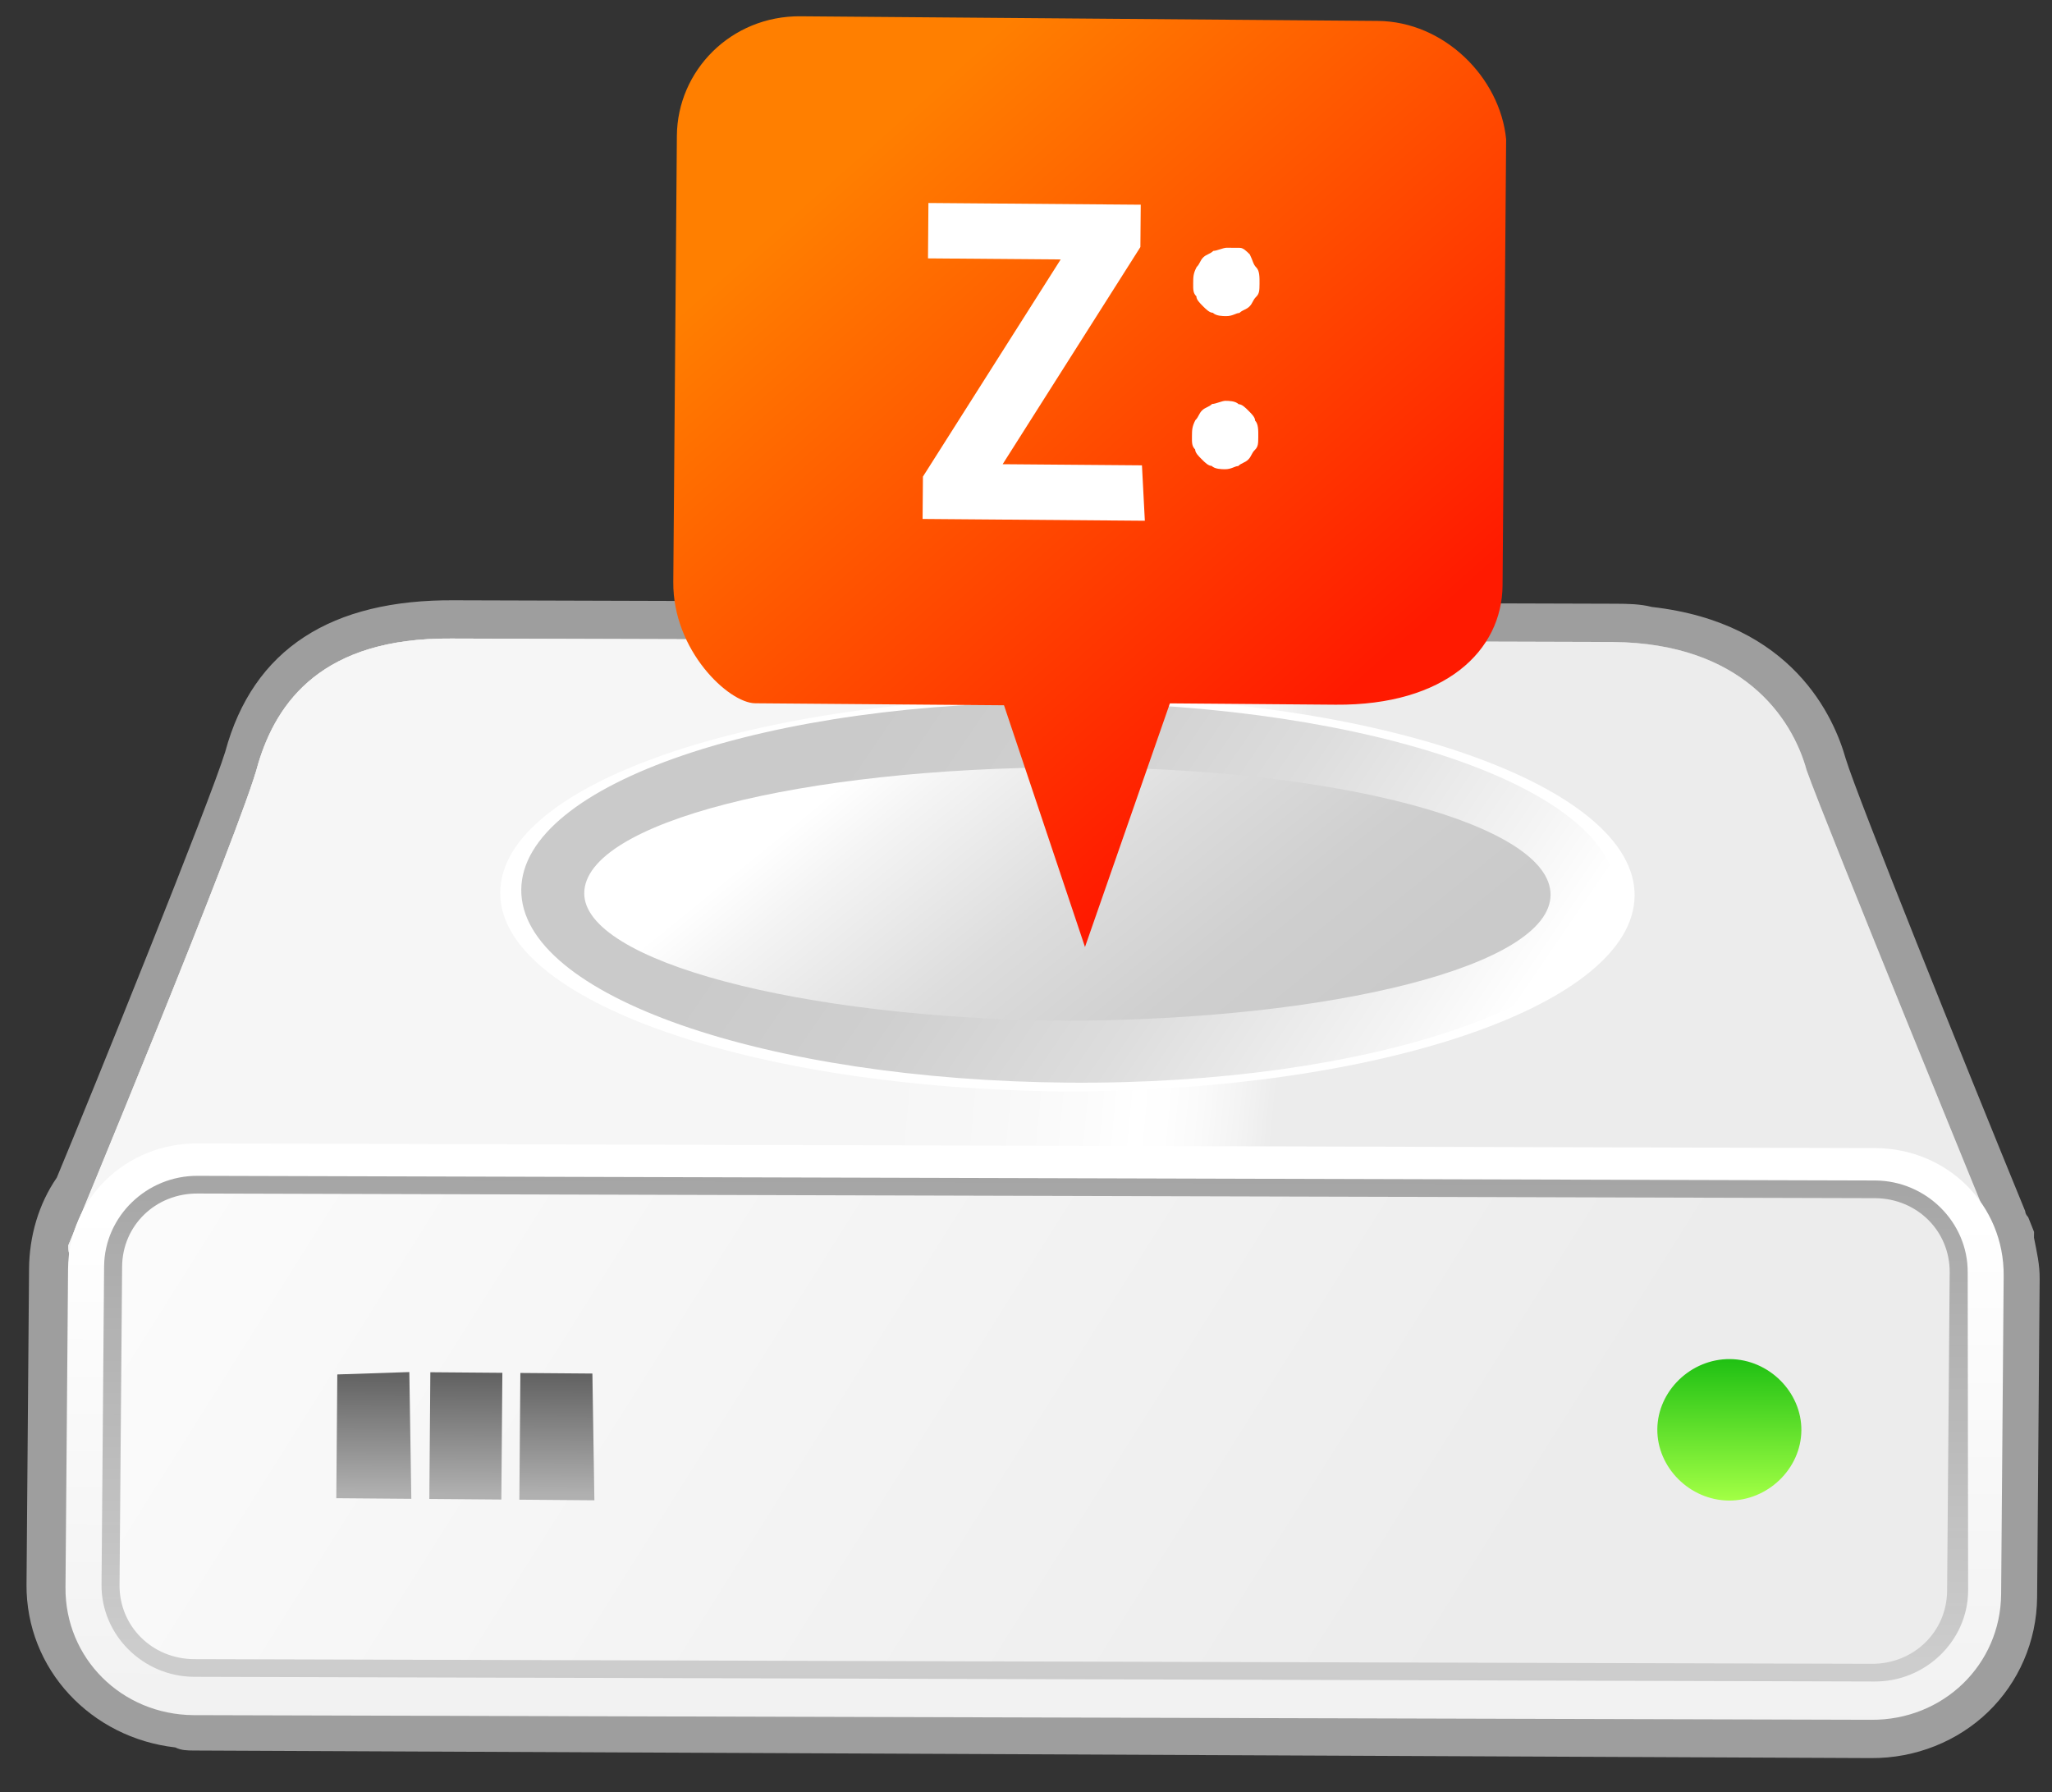 <svg width="71" height="62" viewBox="0 0 71 62" fill="none" xmlns="http://www.w3.org/2000/svg">
<rect x="0" y="0" width="71" height="62" fill="#333333" stroke="none"/>
<g clip-path="url(#clip0)">
<path d="M6.064 60.455C3.159 60.125 0.894 57.762 0.917 54.806L1.005 43.897C1.014 42.775 1.334 41.656 1.965 40.743C3.235 37.695 7.261 27.735 7.794 26.006C8.757 22.445 11.471 20.734 15.728 20.768L55.912 20.887C56.327 20.89 56.743 20.893 57.157 20.999C62.033 21.548 63.461 24.822 63.864 26.253C64.269 27.581 67.934 36.685 70.073 41.902C70.073 41.902 70.072 42.004 70.175 42.107L70.379 42.618L70.377 42.822C70.477 43.333 70.577 43.742 70.573 44.252L70.485 55.262C70.472 56.792 69.838 58.214 68.791 59.225C67.745 60.236 66.286 60.837 64.729 60.824L6.686 60.562C6.478 60.56 6.271 60.558 6.064 60.455Z" fill="#9E9E9E"/>
<path d="M69.027 42.811C69.008 45.258 62.804 41.946 60.312 41.926L11.199 41.735C8.707 41.715 2.342 45.538 2.362 43.091C2.362 43.091 8.397 28.56 8.933 26.423C9.574 24.287 11.149 22.056 15.614 22.092L55.798 22.211C60.263 22.247 62.007 24.81 62.511 26.649C63.121 28.387 69.027 42.811 69.027 42.811Z" fill="url(#paint0_linear)"/>
<path d="M69.027 42.811C69.008 45.258 62.804 41.946 60.312 41.926L11.199 41.735C8.707 41.715 2.342 45.538 2.362 43.091C2.362 43.091 8.397 28.56 8.933 26.423C9.574 24.287 11.149 22.056 15.614 22.092L55.798 22.211C60.263 22.247 62.007 24.81 62.511 26.649C63.121 28.387 69.027 42.811 69.027 42.811Z" fill="url(#paint1_linear)"/>
<path opacity="0.72" d="M69.027 42.811C69.008 45.258 62.804 41.946 60.312 41.926L11.199 41.735C8.707 41.715 2.342 45.538 2.362 43.091C2.362 43.091 8.397 28.56 8.933 26.423C9.574 24.287 11.149 22.056 15.614 22.092L55.798 22.211C60.263 22.247 62.007 24.81 62.511 26.649C63.121 28.387 69.027 42.811 69.027 42.811Z" fill="white"/>
<path d="M69.24 55.151C69.22 57.598 67.232 59.519 64.74 59.499L6.696 59.338C4.204 59.318 2.247 57.365 2.266 54.919L2.355 43.908C2.375 41.461 4.363 39.539 6.855 39.559L64.898 39.72C67.391 39.74 69.348 41.693 69.328 44.14L69.24 55.151Z" fill="url(#paint2_linear)"/>
<path opacity="0.57" d="M6.706 58.012C4.941 57.998 3.499 56.559 3.513 54.826L3.602 43.815C3.615 42.082 5.081 40.666 6.846 40.68L64.889 40.841C66.654 40.855 68.097 42.294 68.083 44.027L68.098 55.039C68.084 56.772 66.619 58.188 64.854 58.174L6.706 58.012Z" fill="url(#paint3_linear)"/>
<path d="M6.711 57.401C5.258 57.389 4.125 56.259 4.136 54.831L4.225 43.821C4.236 42.393 5.387 41.281 6.841 41.292L64.885 41.453C66.338 41.465 67.471 42.595 67.46 44.023L67.371 55.034C67.36 56.461 66.209 57.573 64.755 57.562L6.711 57.401Z" fill="url(#paint4_linear)"/>
<path d="M56.558 30.986C56.527 34.758 47.781 37.747 36.878 37.761C26.08 37.675 17.278 34.647 17.308 30.875C17.338 27.102 26.085 24.114 36.988 24.1C47.787 24.084 56.588 27.214 56.558 30.986Z" fill="white"/>
<path d="M55.935 30.981C55.905 34.651 47.367 37.539 36.984 37.456C26.497 37.372 18.006 34.449 18.036 30.778C18.065 27.108 26.603 24.22 36.986 24.303C47.473 24.387 55.964 27.311 55.935 30.981Z" fill="url(#paint5_linear)"/>
<path d="M53.65 30.963C53.631 33.41 46.139 35.287 36.898 35.314C27.657 35.24 20.197 33.243 20.215 30.898C20.235 28.451 27.726 26.574 36.968 26.546C46.21 26.519 53.67 28.516 53.65 30.963Z" fill="url(#paint6_linear)"/>
<path d="M14.232 51.854L11.636 51.833L11.671 47.551L14.163 47.469L14.232 51.854Z" fill="url(#paint7_linear)"/>
<path d="M17.347 51.879L14.855 51.859L14.89 47.475L17.382 47.495L17.347 51.879Z" fill="url(#paint8_linear)"/>
<path d="M20.566 51.905L17.97 51.884L18.005 47.5L20.497 47.52L20.566 51.905Z" fill="url(#paint9_linear)"/>
<path d="M62.328 49.487C62.317 50.812 61.166 51.925 59.816 51.914C58.467 51.903 57.334 50.772 57.344 49.447C57.355 48.121 58.506 47.009 59.856 47.02C61.206 47.031 62.339 48.161 62.328 49.487Z" fill="url(#paint10_linear)"/>
<path d="M47.67 0.724L27.7 0.563C25.29 0.544 23.438 2.445 23.42 4.699L23.296 20.138C23.277 22.505 25.213 24.324 26.131 24.331L34.739 24.4L37.541 32.763L40.479 24.334L46.217 24.38C50.005 24.41 51.971 22.51 51.989 20.256L52.113 4.817C51.901 2.674 49.965 0.742 47.67 0.724Z" fill="url(#paint11_linear)"/>
<path d="M39.612 18.016L31.922 17.954L31.934 16.489L36.7 8.976L32.109 8.939L32.124 7.023L39.47 7.082L39.458 8.547L34.692 16.06L39.512 16.099L39.612 18.016Z" fill="white"/>
<path d="M41.285 9.801C41.286 9.576 41.287 9.463 41.404 9.239C41.519 9.127 41.52 9.014 41.636 8.902C41.752 8.791 41.867 8.792 41.982 8.68C42.097 8.681 42.327 8.57 42.442 8.571C42.557 8.572 42.786 8.574 42.901 8.574C43.016 8.575 43.13 8.689 43.244 8.803C43.357 9.029 43.356 9.142 43.47 9.255C43.584 9.369 43.582 9.594 43.58 9.82C43.578 10.045 43.577 10.158 43.462 10.27C43.346 10.381 43.345 10.494 43.229 10.606C43.114 10.717 42.999 10.717 42.883 10.828C42.768 10.827 42.653 10.939 42.423 10.937C42.308 10.936 42.079 10.935 41.965 10.821C41.85 10.82 41.736 10.706 41.622 10.593C41.509 10.479 41.395 10.366 41.396 10.253C41.282 10.139 41.283 10.027 41.285 9.801ZM41.242 15.098C41.244 14.873 41.245 14.76 41.361 14.535C41.477 14.424 41.478 14.311 41.593 14.199C41.709 14.087 41.824 14.088 41.94 13.976C42.054 13.977 42.285 13.867 42.4 13.867C42.514 13.868 42.744 13.87 42.858 13.984C42.972 13.985 43.086 14.098 43.2 14.212C43.314 14.326 43.428 14.439 43.427 14.552C43.541 14.665 43.539 14.891 43.537 15.116C43.535 15.342 43.535 15.454 43.419 15.566C43.303 15.678 43.302 15.791 43.187 15.902C43.071 16.014 42.956 16.013 42.841 16.125C42.726 16.124 42.61 16.236 42.381 16.234C42.266 16.233 42.036 16.231 41.922 16.118C41.808 16.117 41.694 16.003 41.58 15.889C41.466 15.776 41.352 15.662 41.353 15.55C41.239 15.436 41.24 15.323 41.242 15.098Z" fill="white"/>
</g>
<defs>
<linearGradient id="paint0_linear" x1="50.492" y1="44.838" x2="28.425" y2="31.254" gradientUnits="userSpaceOnUse">
<stop offset="0.005" stop-color="#AAAAAA"/>
<stop offset="1" stop-color="#EEEEEE"/>
</linearGradient>
<linearGradient id="paint1_linear" x1="44.608" y1="34.425" x2="20.062" y2="32.072" gradientUnits="userSpaceOnUse">
<stop offset="0.005" stop-color="#BBBBBB"/>
<stop offset="0.052" stop-color="#D5D5D5"/>
<stop offset="0.104" stop-color="#ECECEC"/>
<stop offset="0.154" stop-color="#FAFAFA"/>
<stop offset="0.198" stop-color="white"/>
<stop offset="0.276" stop-color="#F1F1F1"/>
<stop offset="0.391" stop-color="#E6E6E6"/>
<stop offset="0.552" stop-color="#DFDFDF"/>
<stop offset="1" stop-color="#DDDDDD"/>
</linearGradient>
<linearGradient id="paint2_linear" x1="35.775" y1="41.846" x2="35.7" y2="63.773" gradientUnits="userSpaceOnUse">
<stop offset="0.005" stop-color="white"/>
<stop offset="1" stop-color="#EEEEEE"/>
</linearGradient>
<linearGradient id="paint3_linear" x1="35.723" y1="57.592" x2="35.789" y2="38.314" gradientUnits="userSpaceOnUse">
<stop offset="0.005" stop-color="#B0B0B0"/>
<stop offset="1" stop-color="#555555"/>
</linearGradient>
<linearGradient id="paint4_linear" x1="-0.06" y1="27.79" x2="49.65" y2="59.068" gradientUnits="userSpaceOnUse">
<stop offset="0.005" stop-color="white"/>
<stop offset="1" stop-color="#ECECEC"/>
</linearGradient>
<linearGradient id="paint5_linear" x1="49.627" y1="39.263" x2="29.64" y2="25.597" gradientUnits="userSpaceOnUse">
<stop offset="0.005" stop-color="white"/>
<stop offset="0.132" stop-color="#F4F4F4"/>
<stop offset="0.446" stop-color="#DDDDDD"/>
<stop offset="0.742" stop-color="#CFCFCF"/>
<stop offset="1" stop-color="#CACACA"/>
</linearGradient>
<linearGradient id="paint6_linear" x1="31.807" y1="24.816" x2="42.915" y2="38.483" gradientUnits="userSpaceOnUse">
<stop offset="0.005" stop-color="white"/>
<stop offset="0.132" stop-color="#F4F4F4"/>
<stop offset="0.446" stop-color="#DDDDDD"/>
<stop offset="0.742" stop-color="#CFCFCF"/>
<stop offset="1" stop-color="#CACACA"/>
</linearGradient>
<linearGradient id="paint7_linear" x1="12.93" y1="51.716" x2="12.947" y2="46.855" gradientUnits="userSpaceOnUse">
<stop offset="0.005" stop-color="#B0B0B0"/>
<stop offset="1" stop-color="#555555"/>
</linearGradient>
<linearGradient id="paint8_linear" x1="16.093" y1="51.727" x2="16.11" y2="46.866" gradientUnits="userSpaceOnUse">
<stop offset="0.005" stop-color="#B0B0B0"/>
<stop offset="1" stop-color="#555555"/>
</linearGradient>
<linearGradient id="paint9_linear" x1="19.256" y1="51.737" x2="19.273" y2="46.877" gradientUnits="userSpaceOnUse">
<stop offset="0.005" stop-color="#B0B0B0"/>
<stop offset="1" stop-color="#555555"/>
</linearGradient>
<linearGradient id="paint10_linear" x1="59.746" y1="51.854" x2="59.765" y2="46.299" gradientUnits="userSpaceOnUse">
<stop stop-color="#A1FF44"/>
<stop offset="1" stop-color="#0CB70C"/>
</linearGradient>
<linearGradient id="paint11_linear" x1="47.359" y1="23.339" x2="30.64" y2="4.493" gradientUnits="userSpaceOnUse">
<stop stop-color="#FF1A00"/>
<stop offset="1" stop-color="#FF7F00"/>
</linearGradient>
<clipPath id="clip0">
<rect width="69.569" height="60.614" fill="white" transform="translate(1.355 0.352) rotate(0.46)"/>
</clipPath>
</defs>
</svg>
